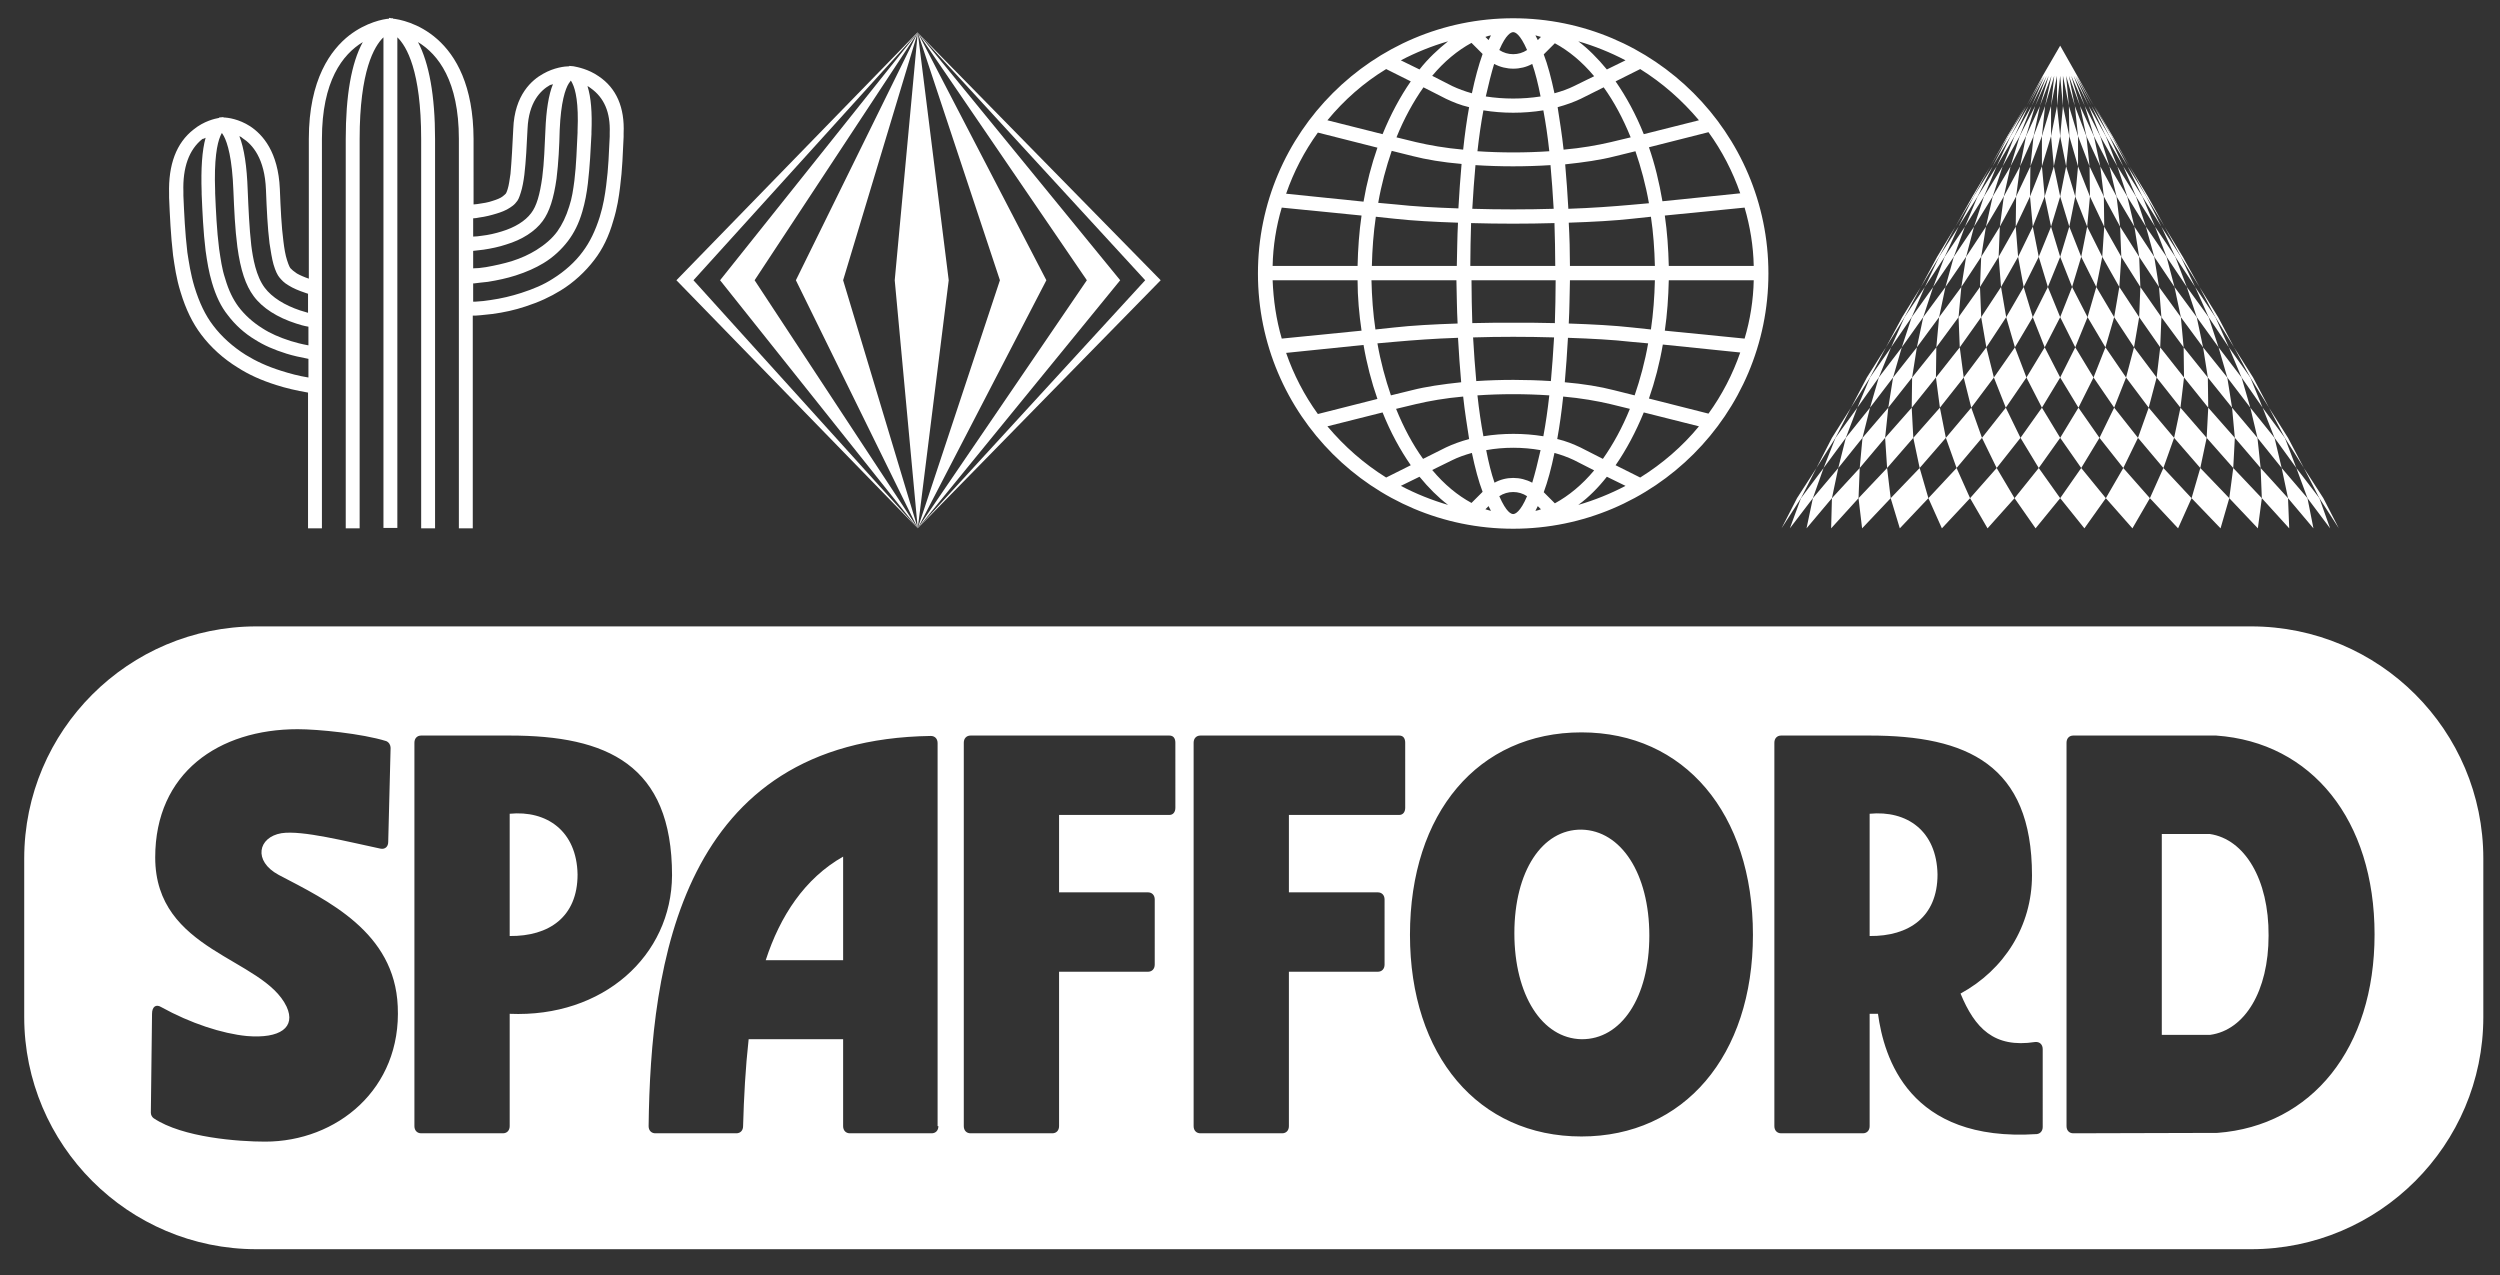 <?xml version="1.0" encoding="utf-8"?>
<!-- Generator: Adobe Illustrator 27.1.1, SVG Export Plug-In . SVG Version: 6.00 Build 0)  -->
<svg version="1.1" id="Layer_1" xmlns="http://www.w3.org/2000/svg" xmlns:xlink="http://www.w3.org/1999/xlink" x="0px" y="0px"
	 viewBox="0 0 629.8 321.2" style="enable-background:new 0 0 629.8 321.2;" xml:space="preserve">
<rect x="0" y="0" width="629.8" height="321.2" fill="#333333" stroke="none"/>
<style type="text/css">
	.st0{fill:#FFFFFF;}
</style>
<g>
	<g>
		<g>
			<polygon class="st0" points="231.2,133.1 292.4,70.6 231.2,8.2 288.5,70.6 			"/>
		</g>
		<g>
			<polygon class="st0" points="231.2,133.1 212.4,70.6 231.2,8.2 200.5,70.6 			"/>
		</g>
		<g>
			<polygon class="st0" points="273.8,70.6 231.2,133.1 282.2,70.6 231.2,8.2 273.8,70.6 			"/>
		</g>
		<g>
			<polygon class="st0" points="251.9,70.6 231.2,133.1 263.6,70.6 231.2,8.2 251.9,70.6 			"/>
		</g>
		<g>
			<polygon class="st0" points="231.2,133.1 239,70.6 231.2,8.2 225.4,70.6 			"/>
		</g>
		<g>
			<polygon class="st0" points="231.2,133.1 190.1,70.6 231.2,8.2 181.4,70.6 			"/>
		</g>
		<g>
			<polygon class="st0" points="231.1,133 231.1,133 174.7,70.6 231.2,8.2 231.1,8.2 231.1,8.2 170.4,70.6 			"/>
		</g>
	</g>
	<g>
		<g>
			<polygon class="st0" points="453.7,125.5 457.6,117.9 452.7,125.5 448.8,133.1 448.8,133.1 			"/>
		</g>
		<g>
			<polygon class="st0" points="466.3,102.7 466.3,102.7 461.5,110.3 457.6,117.9 462.4,110.3 			"/>
		</g>
		<g>
			<polygon class="st0" points="457.6,117.9 457.6,117.9 457.6,117.9 457.6,117.9 457.6,117.9 			"/>
		</g>
		<g>
			<polygon class="st0" points="466.3,102.7 466.3,102.7 466.3,102.7 			"/>
		</g>
		<g>
			<polygon class="st0" points="475.1,87.5 470.3,95.1 466.3,102.7 471.1,95.1 			"/>
		</g>
		<g>
			<polygon class="st0" points="475.1,87.5 475.1,87.5 475.1,87.5 			"/>
		</g>
		<g>
			<polygon class="st0" points="483.9,72.3 479.2,79.9 475.1,87.5 479.8,79.9 			"/>
		</g>
		<g>
			<polygon class="st0" points="483.9,72.3 483.9,72.3 483.9,72.3 			"/>
		</g>
		<g>
			<polygon class="st0" points="483.9,72.3 483.9,72.3 483.9,72.3 			"/>
		</g>
		<g>
			<polygon class="st0" points="492.6,57.1 492.6,57.1 488,64.7 483.9,72.3 488.5,64.7 			"/>
		</g>
		<g>
			<polygon class="st0" points="501.4,41.9 501.4,41.9 496.9,49.5 492.6,57.1 492.6,57.1 497.2,49.5 			"/>
		</g>
		<g>
			<polygon class="st0" points="510.2,26.7 510.2,26.7 510.2,26.7 			"/>
		</g>
		<g>
			<polygon class="st0" points="510.2,26.7 505.7,34.3 501.4,41.9 501.4,41.9 505.9,34.3 			"/>
		</g>
		<g>
			<polygon class="st0" points="453.7,125.5 450.9,133.1 456.7,125.5 459.4,117.9 			"/>
		</g>
		<g>
			<polygon class="st0" points="467.9,102.7 462.4,110.3 459.4,117.9 465,110.3 			"/>
		</g>
		<g>
			<polygon class="st0" points="476.4,87.5 471.1,95.1 467.9,102.7 473.3,95.1 			"/>
		</g>
		<g>
			<polygon class="st0" points="484.9,72.3 479.8,79.9 476.4,87.5 481.6,79.9 			"/>
		</g>
		<g>
			<polygon class="st0" points="493.4,57.1 488.5,64.7 484.9,72.3 489.9,64.7 			"/>
		</g>
		<g>
			<polygon class="st0" points="502,41.9 497.2,49.5 493.4,57.1 498.2,49.5 			"/>
		</g>
		<g>
			<polygon class="st0" points="506.5,34.3 510.5,26.7 505.9,34.3 502,41.9 			"/>
		</g>
		<g>
			<polygon class="st0" points="511,26.7 515.1,19.1 511.8,26.7 515.6,19.1 512.7,26.7 516.1,19.1 513.9,26.7 516.8,19.1 
				515.2,26.7 517.5,19.1 516.7,26.7 518.2,19.1 518.2,26.7 519,19.1 519.7,26.7 519.7,19.1 521.2,26.7 520.5,19.1 522.7,26.7 
				521.2,19.1 524,26.7 521.8,19.1 525.2,26.7 522.4,19.1 526.2,26.7 522.8,19.1 526.9,26.7 523.1,19.1 527.5,26.7 523.3,19.1 
				519,11.5 514.6,19.1 510.5,26.7 514.8,19.1 			"/>
		</g>
		<g>
			<polygon class="st0" points="456.7,125.5 455.1,133.1 461.5,125.5 463.1,117.9 			"/>
		</g>
		<g>
			<polygon class="st0" points="465,110.3 463.1,117.9 469.2,110.3 471.1,102.7 			"/>
		</g>
		<g>
			<polygon class="st0" points="479.1,87.5 473.3,95.1 471.1,102.7 476.9,95.1 			"/>
		</g>
		<g>
			<polygon class="st0" points="487,72.3 481.6,79.9 479.1,87.5 484.5,79.9 			"/>
		</g>
		<g>
			<polygon class="st0" points="495,57.1 489.9,64.7 487,72.3 492.2,64.7 			"/>
		</g>
		<g>
			<polygon class="st0" points="503,41.9 498.2,49.5 495,57.1 499.8,49.5 			"/>
		</g>
		<g>
			<polygon class="st0" points="507.5,34.3 511,26.7 506.5,34.3 503,41.9 			"/>
		</g>
		<g>
			<polygon class="st0" points="461.5,125.5 461.3,133.1 468.2,125.5 468.5,117.9 			"/>
		</g>
		<g>
			<polygon class="st0" points="469.2,110.3 468.5,117.9 474.9,110.3 475.7,102.7 			"/>
		</g>
		<g>
			<polygon class="st0" points="476.9,95.1 475.7,102.7 481.7,95.1 482.9,87.5 			"/>
		</g>
		<g>
			<polygon class="st0" points="490.1,72.3 484.5,79.9 482.9,87.5 488.5,79.9 			"/>
		</g>
		<g>
			<polygon class="st0" points="497.3,57.1 492.2,64.7 490.1,72.3 495.3,64.7 			"/>
		</g>
		<g>
			<polygon class="st0" points="497.3,57.1 502,49.5 504.5,41.9 499.8,49.5 			"/>
		</g>
		<g>
			<polygon class="st0" points="504.5,41.9 508.8,34.3 511.8,26.7 507.5,34.3 			"/>
		</g>
		<g>
			<polygon class="st0" points="468.2,125.5 469.1,133.1 476.3,125.5 475.4,117.9 			"/>
		</g>
		<g>
			<polygon class="st0" points="474.9,110.3 475.4,117.9 482,110.3 481.6,102.7 			"/>
		</g>
		<g>
			<polygon class="st0" points="481.7,95.1 481.6,102.7 487.7,95.1 487.8,87.5 			"/>
		</g>
		<g>
			<polygon class="st0" points="488.5,79.9 487.8,87.5 493.4,79.9 494.1,72.3 			"/>
		</g>
		<g>
			<polygon class="st0" points="494.1,72.3 499.1,64.7 500.3,57.1 495.3,64.7 			"/>
		</g>
		<g>
			<polygon class="st0" points="500.3,57.1 504.8,49.5 506.5,41.9 502,49.5 			"/>
		</g>
		<g>
			<polygon class="st0" points="506.5,41.9 510.4,34.3 512.7,26.7 508.8,34.3 			"/>
		</g>
		<g>
			<polygon class="st0" points="476.3,125.5 478.6,133.1 485.8,125.5 483.6,117.9 			"/>
		</g>
		<g>
			<polygon class="st0" points="482,110.3 483.6,117.9 490.2,110.3 488.7,102.7 			"/>
		</g>
		<g>
			<polygon class="st0" points="487.7,95.1 488.7,102.7 494.7,95.1 493.7,87.5 			"/>
		</g>
		<g>
			<polygon class="st0" points="493.4,79.9 493.7,87.5 499.1,79.9 498.8,72.3 			"/>
		</g>
		<g>
			<polygon class="st0" points="498.8,72.3 503.5,64.7 503.8,57.1 499.1,64.7 			"/>
		</g>
		<g>
			<polygon class="st0" points="503.8,57.1 507.9,49.5 508.9,41.9 504.8,49.5 			"/>
		</g>
		<g>
			<polygon class="st0" points="508.9,41.9 512.3,34.3 513.9,26.7 510.4,34.3 			"/>
		</g>
		<g>
			<polygon class="st0" points="485.8,125.5 489.2,133.1 496.3,125.5 492.9,117.9 			"/>
		</g>
		<g>
			<polygon class="st0" points="490.2,110.3 492.9,117.9 499.3,110.3 496.6,102.7 			"/>
		</g>
		<g>
			<polygon class="st0" points="494.7,95.1 496.6,102.7 502.3,95.1 500.4,87.5 			"/>
		</g>
		<g>
			<polygon class="st0" points="499.1,79.9 500.4,87.5 505.4,79.9 504.1,72.3 			"/>
		</g>
		<g>
			<polygon class="st0" points="504.1,72.3 508.4,64.7 507.8,57.1 503.5,64.7 			"/>
		</g>
		<g>
			<polygon class="st0" points="507.8,57.1 511.4,49.5 511.5,41.9 507.9,49.5 			"/>
		</g>
		<g>
			<polygon class="st0" points="511.5,41.9 514.4,34.3 515.2,26.7 512.3,34.3 			"/>
		</g>
		<g>
			<polygon class="st0" points="496.3,125.5 500.7,133.1 507.5,125.5 503,117.9 			"/>
		</g>
		<g>
			<polygon class="st0" points="499.3,110.3 503,117.9 509,110.3 505.3,102.7 			"/>
		</g>
		<g>
			<polygon class="st0" points="502.3,95.1 505.3,102.7 510.5,95.1 507.6,87.5 			"/>
		</g>
		<g>
			<polygon class="st0" points="505.4,79.9 507.6,87.5 512.1,79.9 509.8,72.3 			"/>
		</g>
		<g>
			<polygon class="st0" points="509.8,72.3 513.6,64.7 512.1,57.1 508.4,64.7 			"/>
		</g>
		<g>
			<polygon class="st0" points="512.1,57.1 515.1,49.5 514.4,41.9 511.4,49.5 			"/>
		</g>
		<g>
			<polygon class="st0" points="514.4,41.9 516.7,34.3 516.7,26.7 514.4,34.3 			"/>
		</g>
		<g>
			<polygon class="st0" points="507.5,125.5 512.8,133.1 519,125.5 513.6,117.9 			"/>
		</g>
		<g>
			<polygon class="st0" points="509,110.3 513.6,117.9 519,110.3 514.4,102.7 			"/>
		</g>
		<g>
			<polygon class="st0" points="510.5,95.1 514.4,102.7 519,95.1 515.1,87.5 			"/>
		</g>
		<g>
			<polygon class="st0" points="512.1,79.9 515.1,87.5 519,79.9 515.9,72.3 			"/>
		</g>
		<g>
			<polygon class="st0" points="515.9,72.3 519,64.7 516.7,57.1 513.6,64.7 			"/>
		</g>
		<g>
			<polygon class="st0" points="516.7,57.1 519,49.5 517.4,41.9 515.1,49.5 			"/>
		</g>
		<g>
			<polygon class="st0" points="517.4,41.9 519,34.3 518.2,26.7 516.7,34.3 			"/>
		</g>
		<g>
			<polygon class="st0" points="519,125.5 525.1,133.1 530.5,125.5 524.3,117.9 			"/>
		</g>
		<g>
			<polygon class="st0" points="519,110.3 524.3,117.9 528.9,110.3 523.6,102.7 			"/>
		</g>
		<g>
			<polygon class="st0" points="519,95.1 523.6,102.7 527.4,95.1 522.8,87.5 			"/>
		</g>
		<g>
			<polygon class="st0" points="519,79.9 522.8,87.5 525.9,79.9 522,72.3 			"/>
		</g>
		<g>
			<polygon class="st0" points="522,72.3 524.3,64.7 521.3,57.1 519,64.7 			"/>
		</g>
		<g>
			<polygon class="st0" points="521.3,57.1 522.8,49.5 520.5,41.9 519,49.5 			"/>
		</g>
		<g>
			<polygon class="st0" points="520.5,41.9 521.3,34.3 519.7,26.7 519,34.3 			"/>
		</g>
		<g>
			<polygon class="st0" points="530.5,125.5 537.2,133.1 541.6,125.5 534.9,117.9 			"/>
		</g>
		<g>
			<polygon class="st0" points="528.9,110.3 534.9,117.9 538.6,110.3 532.6,102.7 			"/>
		</g>
		<g>
			<polygon class="st0" points="527.4,95.1 532.6,102.7 535.6,95.1 530.4,87.5 			"/>
		</g>
		<g>
			<polygon class="st0" points="525.9,79.9 530.4,87.5 532.6,79.9 528.1,72.3 			"/>
		</g>
		<g>
			<polygon class="st0" points="528.1,72.3 529.6,64.7 525.8,57.1 524.3,64.7 			"/>
		</g>
		<g>
			<polygon class="st0" points="525.8,57.1 526.5,49.5 523.5,41.9 522.8,49.5 			"/>
		</g>
		<g>
			<polygon class="st0" points="523.5,41.9 523.5,34.3 521.2,26.7 521.3,34.3 			"/>
		</g>
		<g>
			<polygon class="st0" points="541.6,125.5 548.7,133.1 552.1,125.5 545,117.9 			"/>
		</g>
		<g>
			<polygon class="st0" points="538.6,110.3 545,117.9 547.7,110.3 541.3,102.7 			"/>
		</g>
		<g>
			<polygon class="st0" points="535.6,95.1 541.3,102.7 543.3,95.1 537.6,87.5 			"/>
		</g>
		<g>
			<polygon class="st0" points="532.6,79.9 537.6,87.5 538.9,79.9 533.9,72.3 			"/>
		</g>
		<g>
			<polygon class="st0" points="533.9,72.3 534.4,64.7 530.1,57.1 529.6,64.7 			"/>
		</g>
		<g>
			<polygon class="st0" points="530.1,57.1 530,49.5 526.4,41.9 526.5,49.5 			"/>
		</g>
		<g>
			<polygon class="st0" points="526.4,41.9 525.6,34.3 522.7,26.7 523.5,34.3 			"/>
		</g>
		<g>
			<polygon class="st0" points="552.1,125.5 559.4,133.1 561.6,125.5 554.3,117.9 			"/>
		</g>
		<g>
			<polygon class="st0" points="547.7,110.3 554.3,117.9 555.9,110.3 549.3,102.7 			"/>
		</g>
		<g>
			<polygon class="st0" points="543.3,95.1 549.3,102.7 550.2,95.1 544.2,87.5 			"/>
		</g>
		<g>
			<polygon class="st0" points="538.9,79.9 544.2,87.5 544.5,79.9 539.2,72.3 			"/>
		</g>
		<g>
			<polygon class="st0" points="539.2,72.3 538.9,64.7 534.1,57.1 534.4,64.7 			"/>
		</g>
		<g>
			<polygon class="st0" points="534.1,57.1 533.2,49.5 529.1,41.9 530,49.5 			"/>
		</g>
		<g>
			<polygon class="st0" points="529.1,41.9 527.5,34.3 524,26.7 525.6,34.3 			"/>
		</g>
		<g>
			<polygon class="st0" points="561.6,125.5 568.8,133.1 569.8,125.5 562.6,117.9 			"/>
		</g>
		<g>
			<polygon class="st0" points="555.9,110.3 562.6,117.9 563,110.3 556.3,102.7 			"/>
		</g>
		<g>
			<polygon class="st0" points="550.2,95.1 556.3,102.7 556.2,95.1 550.1,87.5 			"/>
		</g>
		<g>
			<polygon class="st0" points="544.5,79.9 550.1,87.5 549.4,79.9 543.9,72.3 			"/>
		</g>
		<g>
			<polygon class="st0" points="543.9,72.3 542.7,64.7 537.7,57.1 538.9,64.7 			"/>
		</g>
		<g>
			<polygon class="st0" points="537.7,57.1 535.9,49.5 531.4,41.9 533.2,49.5 			"/>
		</g>
		<g>
			<polygon class="st0" points="531.4,41.9 529.1,34.3 525.2,26.7 527.5,34.3 			"/>
		</g>
		<g>
			<polygon class="st0" points="569.8,125.5 576.7,133.1 576.4,125.5 569.5,117.9 			"/>
		</g>
		<g>
			<polygon class="st0" points="563,110.3 569.5,117.9 568.7,110.3 562.3,102.7 			"/>
		</g>
		<g>
			<polygon class="st0" points="556.2,95.1 562.3,102.7 561.1,95.1 555,87.5 			"/>
		</g>
		<g>
			<polygon class="st0" points="549.4,79.9 555,87.5 553.4,79.9 547.8,72.3 			"/>
		</g>
		<g>
			<polygon class="st0" points="547.8,72.3 545.8,64.7 540.6,57.1 542.7,64.7 			"/>
		</g>
		<g>
			<polygon class="st0" points="540.6,57.1 538.1,49.5 533.4,41.9 535.9,49.5 			"/>
		</g>
		<g>
			<polygon class="st0" points="533.4,41.9 530.5,34.3 526.2,26.7 529.1,34.3 			"/>
		</g>
		<g>
			<polygon class="st0" points="576.4,125.5 582.8,133.1 581.3,125.5 574.8,117.9 			"/>
		</g>
		<g>
			<polygon class="st0" points="568.7,110.3 574.8,117.9 573,110.3 566.9,102.7 			"/>
		</g>
		<g>
			<polygon class="st0" points="566.9,102.7 564.7,95.1 558.9,87.5 561.1,95.1 			"/>
		</g>
		<g>
			<polygon class="st0" points="553.4,79.9 558.9,87.5 556.4,79.9 550.9,72.3 			"/>
		</g>
		<g>
			<polygon class="st0" points="550.9,72.3 548,64.7 542.9,57.1 545.8,64.7 			"/>
		</g>
		<g>
			<polygon class="st0" points="542.9,57.1 539.7,49.5 534.9,41.9 538.1,49.5 			"/>
		</g>
		<g>
			<polygon class="st0" points="534.9,41.9 531.4,34.3 526.9,26.7 530.5,34.3 			"/>
		</g>
		<g>
			<polygon class="st0" points="581.3,125.5 587,133.1 584.3,125.5 578.5,117.9 			"/>
		</g>
		<g>
			<polygon class="st0" points="573,110.3 578.5,117.9 575.6,110.3 570,102.7 			"/>
		</g>
		<g>
			<polygon class="st0" points="570,102.7 566.9,95.1 561.5,87.5 564.7,95.1 			"/>
		</g>
		<g>
			<polygon class="st0" points="556.4,79.9 561.5,87.5 558.1,79.9 553,72.3 			"/>
		</g>
		<g>
			<polygon class="st0" points="553,72.3 549.4,64.7 544.5,57.1 548,64.7 			"/>
		</g>
		<g>
			<polygon class="st0" points="544.5,57.1 540.7,49.5 536,41.9 539.7,49.5 			"/>
		</g>
		<g>
			<polygon class="st0" points="536,41.9 532,34.3 527.5,26.7 531.4,34.3 			"/>
		</g>
		<g>
			<polygon class="st0" points="571.6,102.7 571.6,102.7 575.6,110.3 580.4,117.9 580.4,117.9 584.3,125.5 589.2,133.1 589.2,133.1 
				585.3,125.5 580.4,117.9 576.4,110.3 571.6,102.7 567.6,95.1 562.8,87.5 566.9,95.1 			"/>
		</g>
		<g>
			<polygon class="st0" points="562.8,87.5 562.8,87.5 562.8,87.5 			"/>
		</g>
		<g>
			<polygon class="st0" points="554.1,72.3 554.1,72.3 558.1,79.9 562.8,87.5 558.8,79.9 554.1,72.3 549.9,64.7 545.3,57.1 
				549.4,64.7 			"/>
		</g>
		<g>
			<polygon class="st0" points="545.3,57.1 545.3,57.1 545.3,57.1 			"/>
		</g>
		<g>
			<polygon class="st0" points="545.3,57.1 541.1,49.5 536.5,41.9 536.5,41.9 540.7,49.5 			"/>
		</g>
		<g>
			<polygon class="st0" points="536.5,41.9 532.2,34.3 527.7,26.7 527.7,26.7 532,34.3 536.5,41.9 			"/>
		</g>
	</g>
	<g>
		<path class="st0" d="M381.2,4.6c-35.4,0-64.3,28.8-64.3,64.3s28.8,64.3,64.3,64.3s64.3-28.8,64.3-64.3S416.6,4.6,381.2,4.6z
			 M441.8,70.6c-0.1,5-0.9,10-2.3,14.7l-20.1-2c0.6-4.1,0.9-8.4,1-12.7H441.8z M441.8,67h-21.4c-0.1-4.3-0.4-8.6-1-12.7l20.1-2
			C440.9,57.1,441.7,62,441.8,67z M415.4,37.1l15-3.8c3.4,4.7,6.1,9.9,8,15.4l-19.6,2C418,46,416.9,41.4,415.4,37.1z M413.2,120.3
			l-6.2-3.1c2.7-3.9,5.1-8.4,7.1-13.3l13.9,3.5C423.8,112.5,418.8,116.8,413.2,120.3z M384.7,125c-1.7,4-3,4.5-3.5,4.5
			c-0.5,0-1.7-0.4-3.5-4.5C379.8,123.6,382.6,123.6,384.7,125z M357.6,120.1c2.3,2.8,4.7,5.2,7.2,7.1c-4.1-1.2-8.1-2.8-11.9-4.8
			L357.6,120.1z M357.6,17.5l-4.7-2.3c3.8-2,7.8-3.6,11.9-4.8C362.3,12.4,359.8,14.7,357.6,17.5z M414.1,33.8c-2-5-4.4-9.4-7.1-13.3
			l6.2-3.1c5.6,3.5,10.5,7.8,14.8,12.9L414.1,33.8z M404.8,120.1l4.7,2.3c-3.8,2-7.8,3.6-11.9,4.8
			C400.2,125.3,402.6,122.9,404.8,120.1z M388.1,113.4c-0.7,3.1-1.4,5.9-2.1,8.2c-3-1.6-6.6-1.6-9.5,0c-0.8-2.3-1.5-5.1-2.1-8.2
			C378.8,112.6,383.6,112.6,388.1,113.4z M386,16.1c0.8,2.3,1.5,5.1,2.1,8.2c-4.5,0.7-9.3,0.7-13.8,0c0.7-3.1,1.4-5.9,2.1-8.2
			C379.4,17.7,383.1,17.7,386,16.1z M404.8,17.5c-2.3-2.8-4.7-5.2-7.2-7.1c4.1,1.2,8.1,2.8,11.9,4.8L404.8,17.5z M395.2,56.1
			c6.1-0.2,11.5-0.5,16-1l4.7-0.5c0.6,4,0.9,8.2,1,12.4h-21.4C395.5,63.4,395.4,59.7,395.2,56.1z M390.3,99.6
			c-0.4,3.6-0.9,7.1-1.5,10.3c-4.9-0.8-10.2-0.8-15.1,0c-0.6-3.2-1.1-6.6-1.5-10.3C378.1,99.2,384.3,99.2,390.3,99.6z M388.8,27.8
			c0.6,3.2,1.1,6.6,1.5,10.3c-5.9,0.4-12.2,0.4-18.1,0c0.4-3.6,0.9-7.1,1.5-10.3C378.6,28.6,383.8,28.6,388.8,27.8z M391.6,56.2
			c0.1,3.5,0.2,7.1,0.2,10.8h-21.4c0-3.7,0.1-7.3,0.2-10.8C377.7,56.4,384.7,56.4,391.6,56.2z M370.9,52.6c0.2-3.8,0.5-7.5,0.8-11
			c6.2,0.4,12.7,0.4,18.9,0c0.3,3.5,0.6,7.2,0.8,11C384.7,52.8,377.7,52.8,370.9,52.6z M391.9,70.6c0,3.7-0.1,7.3-0.2,10.8
			c-3.4-0.1-6.9-0.1-10.4-0.1c-3.5,0-7,0-10.4,0.1c-0.1-3.5-0.2-7.1-0.2-10.8H391.9z M391.5,85c-0.2,3.8-0.5,7.5-0.8,11
			c-3.1-0.2-6.3-0.3-9.4-0.3c-3.2,0-6.3,0.1-9.4,0.3c-0.3-3.5-0.6-7.2-0.8-11C377.7,84.8,384.7,84.8,391.5,85z M405.8,35.8
			c-3.4,0.8-7.4,1.5-11.9,1.9c-0.4-3.8-1-7.4-1.5-10.7c2.2-0.6,4.1-1.3,5.8-2.1l5.8-2.9c2.6,3.6,4.9,7.9,6.8,12.6L405.8,35.8z
			 M398.1,112.7c-1.7-0.8-3.6-1.6-5.8-2.1c0.6-3.3,1.1-6.9,1.5-10.7c4.5,0.4,8.5,1.1,11.9,1.9l4.9,1.2c-1.9,4.7-4.2,8.9-6.8,12.6
			L398.1,112.7z M410.9,51.6c-4.5,0.4-9.8,0.8-15.8,1c-0.2-3.9-0.5-7.6-0.8-11.2c4.7-0.5,8.9-1.1,12.4-2l5.3-1.3
			c1.4,4.1,2.6,8.5,3.4,13.1L410.9,51.6z M396.5,21.7c-1.4,0.7-3.1,1.3-4.9,1.8c-0.8-3.8-1.7-7.2-2.7-9.8l2.8-2.8
			c3.5,1.9,6.8,4.6,9.9,8.3L396.5,21.7z M364.3,24.9c1.7,0.8,3.6,1.6,5.8,2.1c-0.6,3.3-1.1,6.9-1.5,10.7c-4.5-0.4-8.5-1.1-11.9-1.9
			l-4.9-1.2c1.9-4.7,4.2-8.9,6.8-12.6L364.3,24.9z M355.8,39.3c3.5,0.9,7.7,1.6,12.4,2c-0.3,3.6-0.6,7.3-0.8,11.2
			c-6-0.2-11.3-0.5-15.8-1l-4.4-0.4c0.8-4.6,2-9,3.4-13.1L355.8,39.3z M345.6,67c0.1-4.2,0.4-8.3,1-12.4l4.7,0.5
			c4.5,0.5,9.9,0.8,16,1c-0.2,3.6-0.2,7.3-0.3,10.9H345.6z M367.2,81.5c-6.1,0.2-11.5,0.5-16,1l-4.7,0.5c-0.6-4-0.9-8.2-1-12.4h21.4
			C367,74.2,367,77.9,367.2,81.5z M351.5,86.1c4.5-0.4,9.8-0.8,15.8-1c0.2,3.9,0.5,7.6,0.8,11.2c-4.7,0.5-8.9,1.1-12.4,2l-5.3,1.3
			c-1.4-4.1-2.6-8.5-3.4-13.1L351.5,86.1z M356.7,101.8L356.7,101.8c3.4-0.8,7.4-1.5,11.9-1.9c0.4,3.8,1,7.4,1.5,10.7
			c-2.2,0.6-4.1,1.3-5.8,2.1l-5.8,2.9c-2.6-3.6-4.9-7.9-6.8-12.6L356.7,101.8z M391.6,114.1c1.8,0.5,3.4,1.1,4.9,1.8l5.1,2.6
			c-3,3.6-6.4,6.4-9.9,8.3l-2.8-2.8C389.9,121.3,390.8,118,391.6,114.1z M406.6,98.3c-3.5-0.9-7.7-1.6-12.4-2
			c0.3-3.6,0.6-7.3,0.8-11.2c6,0.2,11.4,0.5,15.8,1l4.4,0.4c-0.8,4.6-2,9-3.4,13.1L406.6,98.3z M416.9,70.6c-0.1,4.2-0.4,8.3-1,12.4
			l-4.7-0.5c-4.5-0.5-9.9-0.8-16-1c0.2-3.6,0.2-7.3,0.3-10.9H416.9z M387.4,10.1c-0.2-0.4-0.4-0.8-0.6-1.2c0.5,0.1,0.9,0.3,1.4,0.4
			L387.4,10.1z M370.8,23.5c-1.8-0.5-3.4-1.1-4.9-1.8l-5.1-2.6c3-3.6,6.4-6.4,9.9-8.3l2.8,2.8C372.5,16.4,371.6,19.7,370.8,23.5z
			 M365.9,115.9c1.4-0.7,3.1-1.3,4.9-1.8c0.8,3.8,1.7,7.2,2.7,9.8l-2.8,2.8c-3.5-1.9-6.8-4.6-9.9-8.3L365.9,115.9z M388.2,128.3
			c-0.5,0.2-0.9,0.3-1.4,0.4c0.2-0.4,0.4-0.8,0.6-1.2L388.2,128.3z M377.7,12.6c1.7-4,3-4.5,3.5-4.5c0.5,0,1.7,0.4,3.5,4.5
			C382.6,14,379.8,14,377.7,12.6z M374.2,9.3c0.5-0.2,0.9-0.3,1.4-0.4c-0.2,0.4-0.4,0.8-0.6,1.2L374.2,9.3z M334.4,30.3
			c4.2-5.1,9.2-9.5,14.8-12.9l6.2,3.1c-2.7,3.9-5.1,8.4-7.1,13.3L334.4,30.3z M324,48.8c1.9-5.5,4.6-10.7,8-15.4l15,3.8
			c-1.5,4.3-2.7,8.9-3.5,13.6L324,48.8z M343.5,86.9c0.8,4.7,2,9.3,3.5,13.6l-15,3.8c-3.4-4.7-6.1-9.9-8-15.4L343.5,86.9z
			 M348.3,103.9c2,5,4.4,9.4,7.1,13.3l-6.2,3.1c-5.6-3.5-10.5-7.8-14.8-12.9L348.3,103.9z M375,127.5c0.2,0.4,0.4,0.8,0.6,1.2
			c-0.5-0.1-0.9-0.3-1.4-0.4L375,127.5z M438.4,88.8c-1.9,5.5-4.6,10.7-8,15.4l-15-3.8c1.5-4.3,2.7-8.9,3.5-13.6L438.4,88.8z
			 M343,83.3l-20.1,2c-1.4-4.8-2.1-9.7-2.3-14.7H342C342,74.9,342.4,79.2,343,83.3z M320.6,67c0.1-5,0.9-10,2.3-14.7l20.1,2
			c-0.6,4.1-0.9,8.4-1,12.7H320.6z"/>
	</g>
	<g>
		<path class="st0" d="M150.8,19.2c-2.6-1.8-5.3-2.3-6.3-2.5l0,0l-1.1-0.1l0,0.1c-1.1,0-3.8,0.3-6.6,1.9c-2.7,1.5-7.2,5.2-7.5,13.9
			c-0.2,4.1-0.4,8-0.7,11.3c-0.2,1.3-0.4,2.9-0.7,3.8c-0.3,1-0.5,1.2-0.5,1.2c-0.2,0.2-0.3,0.3-0.8,0.7c-0.5,0.4-1.5,0.8-2.5,1.1
			c-1.1,0.4-2.4,0.6-3.8,0.8c-0.3,0-0.6,0.1-1,0.1V35C119.2,8.1,101.8,5,99,4.7l0-0.1l-0.4,0l-0.6-0.1l0,0.2
			c-1.4,0.1-5.7,0.9-10,4.2c-4.6,3.6-10.2,11-10.2,26.1v35.2c-1.2-0.4-2.3-0.9-3-1.3c-0.9-0.6-1.2-0.9-1.6-1.3
			c-0.1-0.1-0.4-0.5-0.9-2.1c-0.4-1.2-0.7-3-0.9-4.7c-0.5-3.8-0.7-8.2-0.9-13.2c-0.4-9.3-4.3-13.7-7.5-15.8
			c-2.8-1.8-5.6-2.2-6.7-2.2l0-0.1l-1.1,0.1v0.1c-1.1,0.2-3.8,0.8-6.4,2.9c-4.4,3.4-6.4,8.9-6.2,16.2l0,1c0.2,4.6,0.4,9.3,1,14.5
			l0,0c0.4,2.7,0.8,5.8,1.9,9.3c1.3,4.3,3,7.8,5.2,10.7c2.4,3.2,5.6,6.1,9.2,8.3c2.8,1.8,5.9,3.2,9.7,4.4c2.5,0.8,5.1,1.4,8,1.9
			v34.2h3.5V35c0-14.6,5.2-21.3,10.3-24.4c-2.9,5.3-4.3,13.5-4.3,24.4v98.1h3.5V35c0-17.2,3.7-23.4,6-25.6v123.6h3.5V9.4
			c2.3,2.2,6,8.4,6,25.6v98.1h3.5V35c0-10.9-1.5-19.1-4.3-24.4c5.1,3.1,10.3,9.8,10.3,24.4v98.1h3.5V79.5l0.8,0
			c1.7-0.1,2.9-0.3,4.1-0.4c3-0.4,5.7-1,8.4-1.9c3.4-1.1,6.2-2.4,8.8-4c3.3-2,6.3-4.8,8.5-7.7c2.1-2.7,3.7-6,4.8-9.9
			c1-3.2,1.4-6,1.7-8.4c0.6-4.6,0.7-8.7,0.9-12.7l0-0.9C157.4,27.1,155.3,22.2,150.8,19.2z M139.3,21.2c-1.1,2.7-1.7,6.6-1.9,11.6
			c-0.2,4-0.3,8.1-0.8,11.9c-0.6,4.3-1.4,7.2-2.8,9c-1.5,2-4.1,3.6-7.4,4.6c-1.6,0.5-3.3,0.9-5.1,1.1c-0.7,0.1-1.4,0.2-2.1,0.2V55
			c0.5,0,1-0.1,1.5-0.2c1.6-0.2,3.1-0.6,4.4-1c1-0.3,2.4-0.8,3.4-1.5c0.9-0.6,1.2-0.9,1.5-1.3c0.5-0.5,0.8-1.2,1.2-2.5
			c0.4-1.2,0.7-2.9,0.9-4.5c0.4-3.4,0.6-7.4,0.8-11.6c0.3-6.6,3.2-9.6,5.7-11C138.8,21.4,139,21.3,139.3,21.2z M119.2,63.2
			c0.8-0.1,1.7-0.2,2.6-0.3c2-0.3,3.9-0.7,5.7-1.3c4-1.2,7.3-3.3,9.2-5.9c1.7-2.3,2.8-5.7,3.5-10.7c0.5-4,0.7-8.2,0.8-12.3
			c0.3-7,1.4-10.3,2.3-11.7c0.2-0.3,0.4-0.5,0.5-0.7c0.1,0.2,0.3,0.4,0.4,0.7c0.8,1.6,1.6,5,1.3,11.9l0,0.5c-0.2,3.9-0.3,8-0.8,12.1
			c-0.3,2.3-0.6,4.4-1.3,6.5c-0.8,2.6-1.8,4.6-3,6.3c-1.3,1.8-3.2,3.4-5.3,4.7c-1.8,1.1-3.7,2-6.2,2.8c-2,0.6-4.2,1.1-6.5,1.5
			c-1.2,0.2-2.3,0.3-3.2,0.3V63.2z M122.9,71c2.5-0.4,4.8-0.9,7-1.6c2.8-0.9,5-1.9,7-3.1c2.5-1.5,4.6-3.5,6.2-5.6
			c1.5-2,2.7-4.3,3.6-7.4c0.7-2.4,1.1-4.6,1.4-7.1c0.5-4.3,0.7-8.4,0.9-12.4l0-0.5c0.2-4.9-0.1-8.8-1-11.6c0.3,0.1,0.5,0.3,0.8,0.5
			c3.4,2.4,5,6.1,4.8,11.3l0,0.9c-0.2,3.9-0.3,7.9-0.9,12.4c-0.3,2.3-0.7,4.9-1.6,7.8c-1.1,3.5-2.5,6.4-4.3,8.8
			c-1.9,2.6-4.6,5-7.5,6.8c-2.3,1.5-4.9,2.6-8,3.6c-2.5,0.8-5,1.4-7.8,1.8c-1.1,0.2-2.3,0.3-3.8,0.4l-0.5,0v-4.6l0.2,0
			C120.4,71.3,121.6,71.1,122.9,71z M66.7,72.5c-2.2-2.9-3-7.5-3.4-10.7c-0.5-4.4-0.7-9.2-0.9-13.9c-0.2-6-0.9-10.6-2.1-13.6
			c0.3,0.1,0.6,0.3,0.8,0.5l0,0c2.5,1.6,5.6,5.1,5.9,13c0.2,5,0.4,9.5,0.9,13.5c0.3,1.9,0.6,3.9,1,5.3c0.5,1.7,1,2.7,1.5,3.3
			c0.6,0.7,1.1,1.3,2.3,2c1.1,0.7,2.5,1.3,4.3,1.9c0.2,0.1,0.4,0.1,0.6,0.2v4.8c-0.7-0.2-1.4-0.4-2-0.6
			C71.7,76.9,68.5,74.9,66.7,72.5z M63.9,74.6c2.2,3,6,5.4,10.7,6.9c0.9,0.3,1.9,0.6,3.1,0.8V87c-1.7-0.3-3.2-0.7-4.5-1.1
			c-2.8-0.9-5.1-1.9-7.1-3.2c-2.4-1.5-4.4-3.3-6-5.4c-1.4-1.9-2.5-4.1-3.4-7.2c-0.8-2.4-1.1-4.8-1.5-7.4c-0.6-4.8-0.8-9.5-1-14
			l0-0.5c-0.3-8.1,0.5-12,1.3-13.9c0.1-0.3,0.3-0.6,0.4-0.8c0.1,0.2,0.3,0.4,0.5,0.8c0.9,1.7,2.1,5.5,2.4,13.8
			c0.2,4.7,0.4,9.5,1,14.1C60.6,68.1,61.9,71.9,63.9,74.6z M51.8,34.7c-0.9,3.2-1.2,7.8-1,13.7l0,0.5c0.2,4.6,0.4,9.4,1,14.3
			c0.4,2.8,0.8,5.3,1.6,8c1,3.4,2.3,6.1,4,8.2c1.8,2.4,4.2,4.6,6.9,6.2c2.2,1.4,4.7,2.5,7.9,3.5c1.6,0.5,3.4,0.9,5.5,1.3v4.7
			c-2.5-0.4-4.7-1-6.9-1.7c-3.5-1.1-6.3-2.4-8.9-4c-3.2-2-6.1-4.6-8.2-7.4c-2-2.6-3.5-5.8-4.7-9.7c-1-3.3-1.4-6.2-1.8-8.7
			c-0.6-5.1-0.8-9.8-1-14.3l0-1c-0.2-6.1,1.4-10.6,4.8-13.3C51.2,35,51.5,34.9,51.8,34.7z"/>
	</g>
</g>
<g>
	<path class="st0" d="M192.9,241.9h19.5v-26.1C202.7,221.3,196.5,230.8,192.9,241.9z"/>
	<path class="st0" d="M398.4,209c-9.9-0.1-16.9,10.5-16.9,26.1s7,26.5,16.9,26.7c10,0.1,17.1-10.5,17.1-26.1S408.4,209.2,398.4,209z
		"/>
	<path class="st0" d="M128.4,205v30.8c9.9,0.1,17.1-4.8,17.1-15.5C145.3,209.3,137.7,204.1,128.4,205z"/>
	<path class="st0" d="M471,205v30.8c9.9,0.1,17.1-4.8,17.1-15.5C487.9,209.3,480.4,204.1,471,205z"/>
	<path class="st0" d="M567.1,157.8H64.6c-32.2,0-58.5,26.2-58.5,58.5v39.9c0,32.2,26.2,58.5,58.5,58.5h502.5
		c32.2,0,58.5-26.2,58.5-58.5v-39.9C625.6,184,599.4,157.8,567.1,157.8z M66.8,287.6c-6.6,0-20.8-1-28.1-5.9
		c-0.4-0.3-0.7-0.8-0.7-1.4l0.3-24.9c0-1.8,1-2.5,2.3-1.7c7.4,4.1,15.4,6.7,21.6,7.3c8.4,0.7,12.4-2.2,10-7.4
		c-5.9-12.4-33.1-13.8-33.1-37.6c0-21.3,16-32.3,35.9-32.3c5.1,0,16.2,1.1,22.3,3c0.7,0.3,1.1,1,1.1,1.7l-0.6,23.7
		c0,1.2-0.8,1.9-1.9,1.7c-8.5-1.8-19.8-4.7-25-3.9c-5.9,1-7.2,7-0.7,10.5c12.4,6.5,29.2,14.4,30,33.1
		C101.2,274.4,84.8,287.6,66.8,287.6z M128.4,255.4v28.3c0,1.1-0.7,1.8-1.7,1.8h-20.6c-1,0-1.7-0.7-1.7-1.8v-96.6
		c0-1.1,0.7-1.8,1.7-1.8h22.3c24.5,0,40.9,7.3,40.9,35.2C169.2,240.8,151.9,256.4,128.4,255.4z M236.4,283.7c0,1.1-0.7,1.8-1.7,1.8
		h-20.6c-1,0-1.7-0.7-1.7-1.8v-21.9h-23.8c-0.8,7.2-1.2,14.6-1.4,21.9c0,1.1-0.7,1.8-1.7,1.8h-20.4c-1,0-1.7-0.7-1.7-1.8
		c0.5-40.7,8-97.4,71.1-98.3c1,0,1.7,0.7,1.7,1.8V283.7z M296.1,203.5c0,1.1-0.6,1.8-1.5,1.8h-27.8v19.5h22.4c1,0,1.7,0.7,1.7,1.8
		V243c0,1.1-0.7,1.8-1.7,1.8h-22.4v38.9c0,1.1-0.7,1.8-1.7,1.8h-20.6c-1,0-1.7-0.7-1.7-1.8v-96.6c0-1.1,0.7-1.8,1.7-1.8h50.1
		c1,0,1.5,0.7,1.5,1.8V203.5z M354,203.5c0,1.1-0.6,1.8-1.5,1.8h-27.8v19.5h22.4c1,0,1.7,0.7,1.7,1.8V243c0,1.1-0.7,1.8-1.7,1.8
		h-22.4v38.9c0,1.1-0.7,1.8-1.7,1.8h-20.6c-1,0-1.7-0.7-1.7-1.8v-96.6c0-1.1,0.7-1.8,1.7-1.8h50.1c1,0,1.5,0.7,1.5,1.8V203.5z
		 M398.4,286.3c-26,0-43.2-20.4-43.2-50.8c0-30.7,17.2-51,43.2-51c25.9,0,43.2,20.4,43.2,51C441.6,266,424.2,286.3,398.4,286.3z
		 M514.6,283.9c0,1-0.6,1.7-1.5,1.8c-32.3,2.1-38.5-19.4-40-30.3H471v28.3c0,1.1-0.7,1.8-1.7,1.8h-20.6c-1,0-1.7-0.7-1.7-1.8v-96.6
		c0-1.1,0.7-1.8,1.7-1.8H471c24.5,0,40.9,7.3,40.9,35.2c0,12.8-7,23.8-18,29.8c3.6,8.7,8.4,13.8,18.8,12.2c1.1-0.1,1.9,0.6,1.9,1.8
		V283.9z M558.6,285.4l-36.3,0.1c-1,0-1.7-0.7-1.7-1.8v-96.6c0-1.1,0.7-1.8,1.7-1.8h36c24.1,1.7,39.9,21.3,39.9,50.1
		C598.2,264.1,582.4,283.6,558.6,285.4z"/>
	<path class="st0" d="M556.7,210.1h-12.1v50.6h12.2c8.7-1.2,14.7-11,14.7-25C571.6,221.6,565.5,211.4,556.7,210.1z"/>
</g>
</svg>
